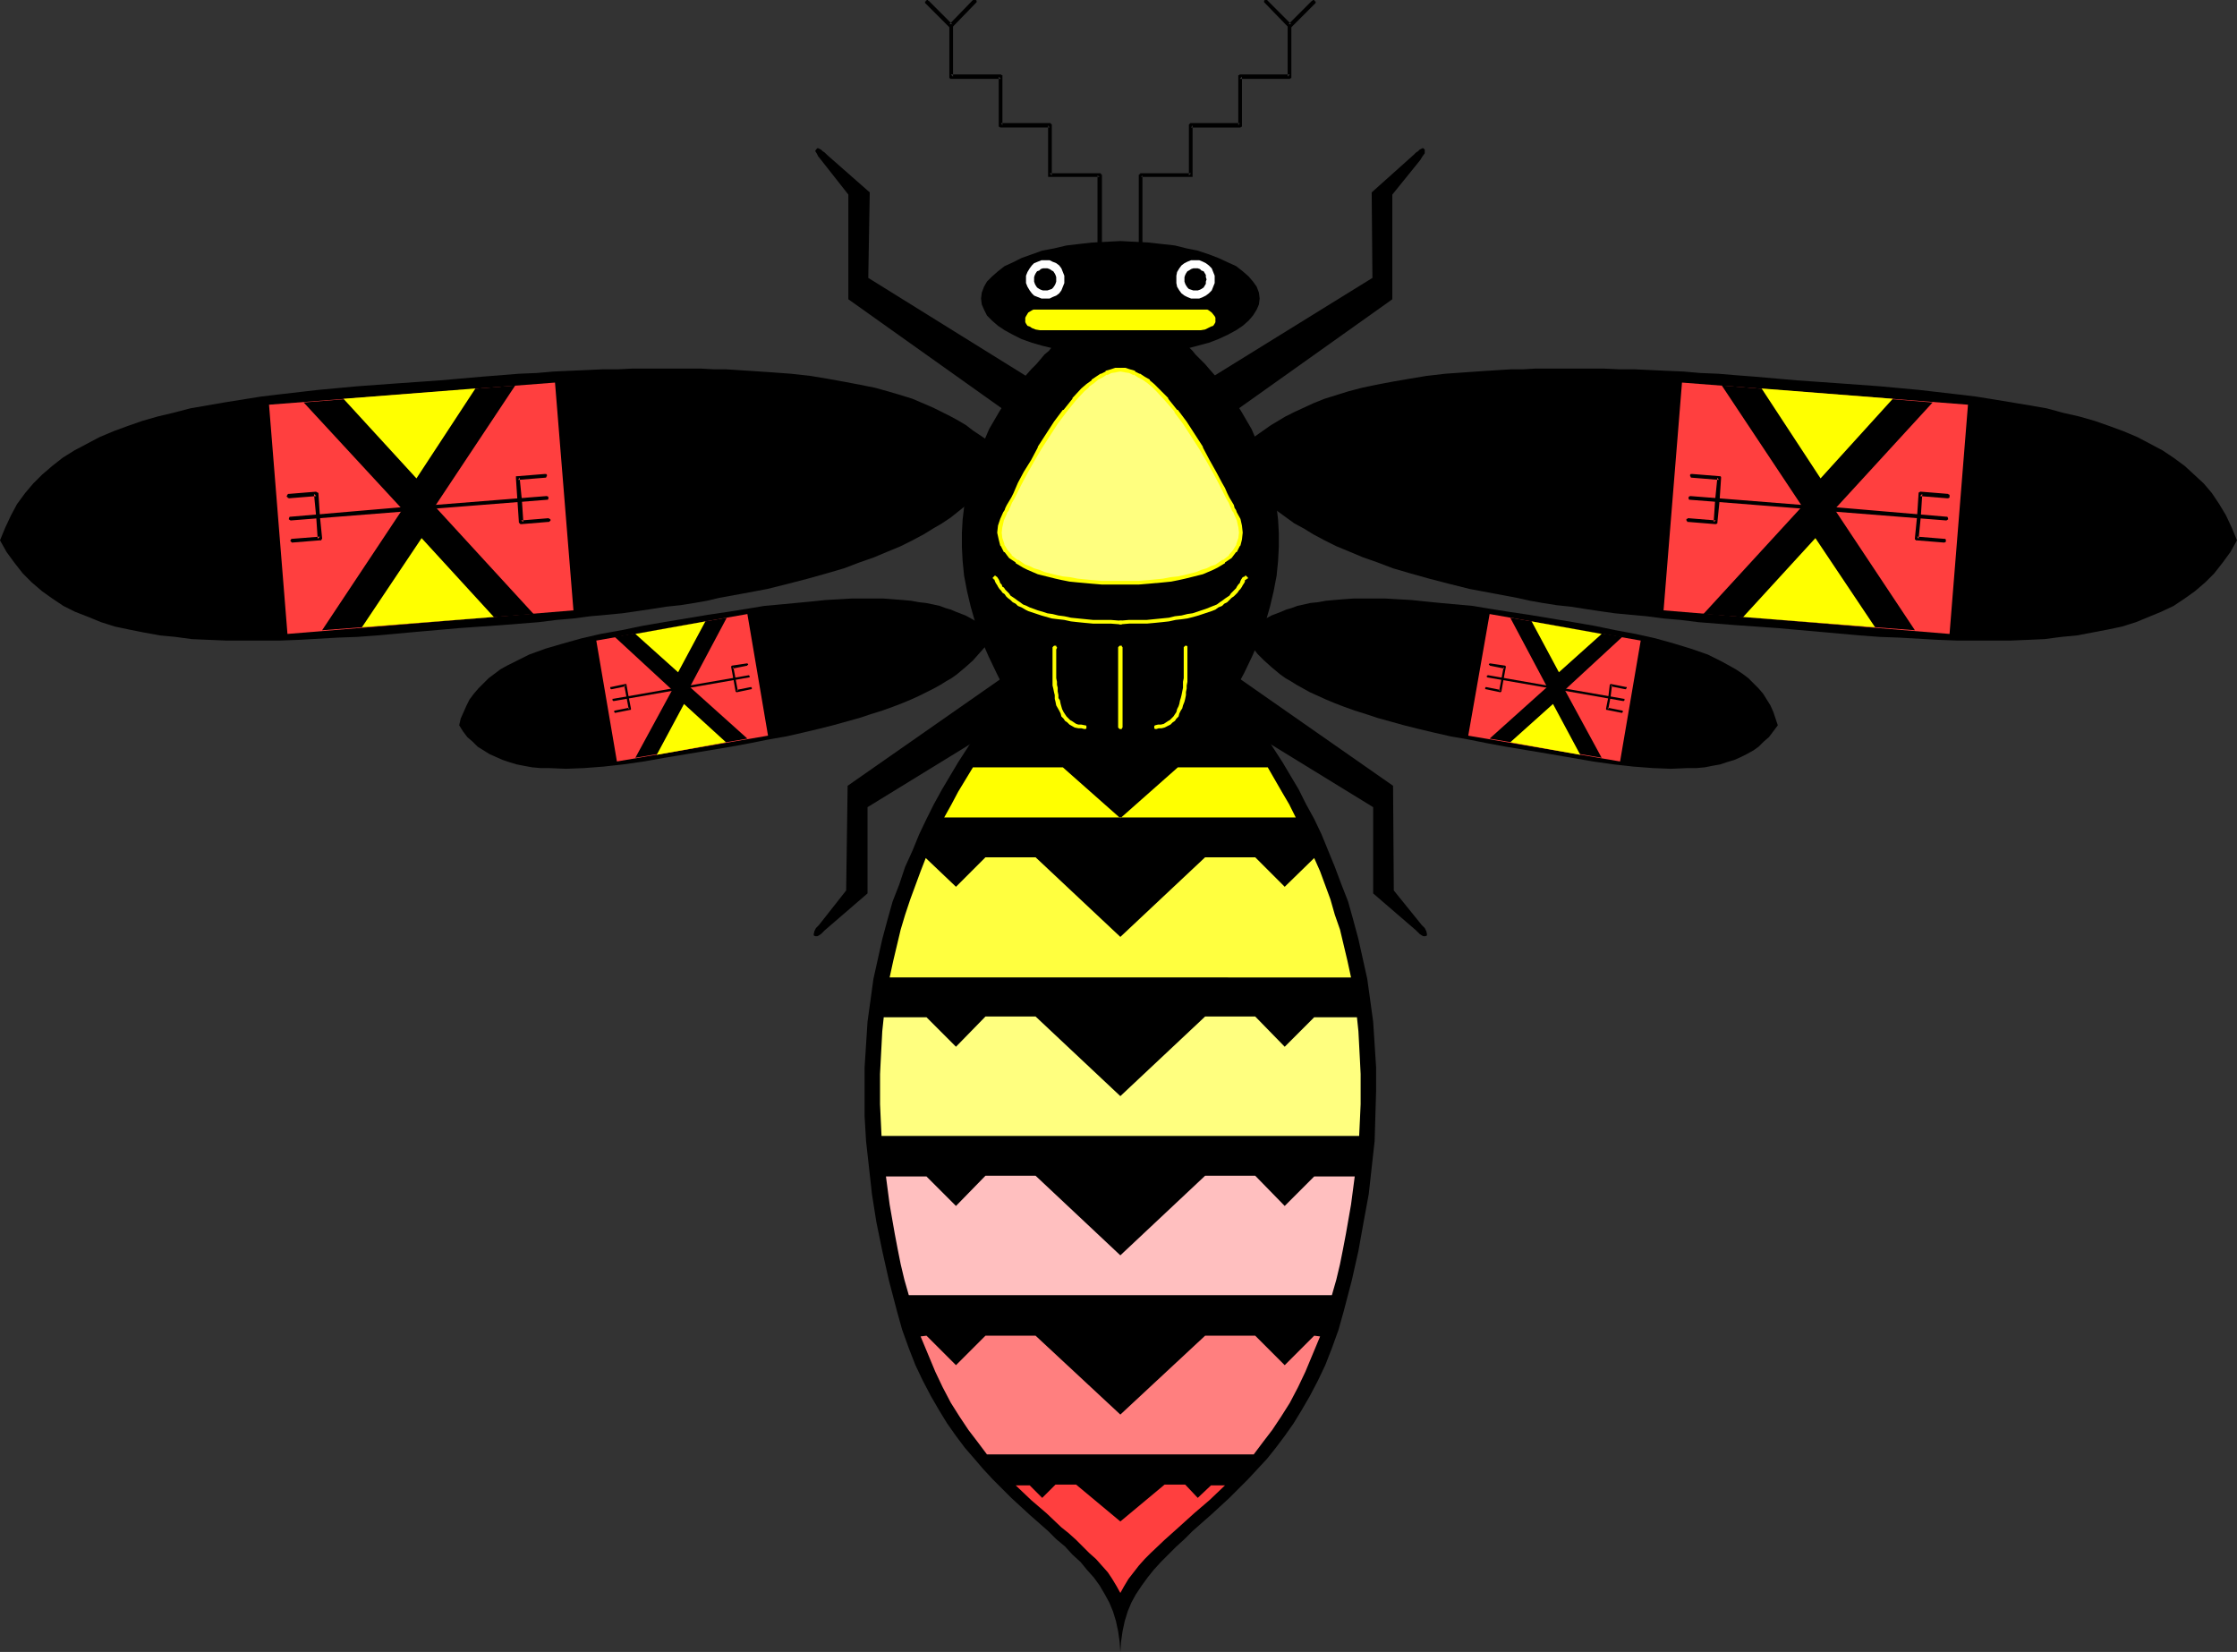 <?xml version="1.0" encoding="UTF-8" standalone="no"?>
<svg
   version="1.0"
   width="129.766mm"
   height="95.815mm"
   id="svg72"
   sodipodi:docname="Bee 10.wmf"
   xmlns:inkscape="http://www.inkscape.org/namespaces/inkscape"
   xmlns:sodipodi="http://sodipodi.sourceforge.net/DTD/sodipodi-0.dtd"
   xmlns="http://www.w3.org/2000/svg"
   xmlns:svg="http://www.w3.org/2000/svg">
  <rect width="100%" height="100%" fill="#333333" stroke="none"/>
  <sodipodi:namedview
     id="namedview72"
     pagecolor="#ffffff"
     bordercolor="#000000"
     borderopacity="0.25"
     inkscape:showpageshadow="2"
     inkscape:pageopacity="0.0"
     inkscape:pagecheckerboard="0"
     inkscape:deskcolor="#d1d1d1"
     inkscape:document-units="mm" />
  <defs
     id="defs1">
    <pattern
       id="WMFhbasepattern"
       patternUnits="userSpaceOnUse"
       width="6"
       height="6"
       x="0"
       y="0" />
  </defs>
  <path
     style="fill:#000000;fill-opacity:1;fill-rule:evenodd;stroke:none"
     d="m 224.947,155.616 -34.744,21.331 v 18.907 l -9.373,8.08 -0.485,0.485 -0.323,0.323 -0.485,0.323 -0.323,0.162 h -0.162 -0.323 l -0.323,-0.162 v -0.323 l 0.162,-0.646 0.323,-0.646 0.646,-0.646 5.979,-7.595 0.323,-22.947 34.259,-23.916 z"
     id="path1" />
  <path
     style="fill:#000000;fill-opacity:1;fill-rule:evenodd;stroke:none"
     d="m 224.947,82.414 -34.582,-21.492 0.323,-18.745 -9.373,-8.241 -0.485,-0.485 -0.485,-0.323 -0.323,-0.323 -0.323,-0.162 -0.323,-0.162 h -0.162 l -0.323,0.323 -0.162,0.323 0.323,0.485 0.323,0.646 0.646,0.808 5.979,7.595 v 22.947 l 34.098,24.239 z"
     id="path2" />
  <path
     style="fill:#000000;fill-opacity:1;fill-rule:evenodd;stroke:none"
     d="m 266.317,155.616 34.744,21.331 v 18.907 l 9.373,8.08 0.485,0.485 0.323,0.323 0.485,0.323 0.323,0.162 h 0.162 0.323 l 0.323,-0.162 v -0.323 l -0.162,-0.646 -0.323,-0.646 -0.646,-0.646 -6.141,-7.595 -0.162,-22.947 -34.259,-23.916 z"
     id="path3" />
  <path
     style="fill:#000000;fill-opacity:1;fill-rule:evenodd;stroke:none"
     d="m 266.155,82.414 34.744,-21.492 -0.162,-18.745 9.211,-8.241 0.485,-0.485 0.485,-0.323 0.323,-0.323 0.323,-0.162 0.323,-0.162 h 0.162 l 0.323,0.323 v 0.323 0.485 l -0.485,0.646 -0.485,0.808 -6.141,7.595 v 22.947 l -34.098,24.239 z"
     id="path4" />
  <path
     style="fill:#000000;fill-opacity:1;fill-rule:evenodd;stroke:none"
     d="m 221.23,101.32 -2.101,2.262 -2.262,2.262 -2.262,2.586 -1.454,1.131 -1.454,1.293 -1.616,1.293 -1.616,1.293 -1.939,1.293 -1.939,1.131 -2.101,1.293 -2.424,1.293 -2.586,1.293 -2.747,1.131 -3.07,1.293 -3.232,1.131 -3.394,1.293 -3.878,1.131 -4.04,1.131 -4.363,1.131 -4.525,1.131 -5.171,0.97 -5.333,0.97 -2.747,0.646 -2.747,0.485 -3.07,0.485 -3.07,0.323 -3.07,0.485 -3.232,0.485 -3.394,0.485 -3.394,0.323 -3.555,0.323 -3.717,0.485 -3.717,0.323 -3.878,0.485 -4.04,0.323 -4.04,0.323 -9.211,0.646 -9.211,0.808 -8.888,0.808 -4.363,0.323 -4.363,0.162 -8.403,0.485 -4.202,0.162 H 57.368 53.49 49.611 l -3.878,-0.162 -3.717,-0.162 -3.555,-0.485 -3.394,-0.323 -3.555,-0.646 -3.232,-0.646 -3.07,-0.646 -3.07,-0.97 -2.747,-1.131 -2.909,-1.131 -2.586,-1.293 -2.424,-1.616 -2.262,-1.616 -2.262,-1.939 -1.939,-1.939 -1.778,-2.262 L 1.454,121.035 0,118.449 l 1.131,-2.747 1.293,-2.747 1.293,-2.424 1.778,-2.424 1.778,-2.101 1.939,-1.939 2.262,-1.939 2.262,-1.778 2.586,-1.616 2.747,-1.454 2.747,-1.454 3.07,-1.293 3.07,-1.131 3.232,-1.131 3.394,-0.97 3.394,-0.808 3.717,-0.97 3.717,-0.646 3.717,-0.646 4.04,-0.646 4.04,-0.646 4.04,-0.485 8.403,-0.97 8.726,-0.808 8.888,-0.646 9.211,-0.646 9.211,-0.808 4.04,-0.323 4.04,-0.323 3.878,-0.162 3.717,-0.323 3.555,-0.162 3.717,-0.162 3.394,-0.162 h 3.394 l 3.232,-0.162 h 3.232 9.05 2.747 l 2.909,0.162 h 2.586 l 5.01,0.323 4.848,0.323 4.363,0.323 4.363,0.485 3.878,0.646 3.555,0.646 3.394,0.646 3.232,0.646 2.909,0.808 2.747,0.808 2.586,0.808 2.262,0.97 2.262,0.97 1.939,0.97 1.939,0.97 1.778,0.97 1.616,0.97 1.454,1.131 2.909,1.939 2.424,2.101 2.424,1.778 z"
     id="path5" />
  <path
     style="fill:#000000;fill-opacity:1;fill-rule:evenodd;stroke:none"
     d="m 217.837,139.134 -0.97,1.293 -0.485,0.808 -0.485,0.646 -1.293,1.454 -1.293,1.454 -1.616,1.454 -1.939,1.616 -1.131,0.808 -1.131,0.646 -1.293,0.808 -1.454,0.808 -1.616,0.808 -1.616,0.808 -1.778,0.808 -1.939,0.808 -2.101,0.808 -2.262,0.808 -2.586,0.808 -2.424,0.808 -2.909,0.808 -2.909,0.808 -3.232,0.808 -3.394,0.808 -3.555,0.808 -3.717,0.646 -4.04,0.808 -4.363,0.808 -4.848,0.808 -4.848,0.808 -4.848,0.808 -4.525,0.808 -4.525,0.646 -4.363,0.485 -4.202,0.323 -4.04,0.162 -3.878,-0.162 h -1.778 l -1.778,-0.162 -1.778,-0.323 -1.616,-0.323 -1.616,-0.485 -1.454,-0.485 -1.454,-0.646 -1.454,-0.646 -1.293,-0.808 -1.293,-0.808 -1.131,-1.131 -1.131,-0.97 -0.97,-1.293 -0.808,-1.293 0.323,-1.454 0.646,-1.454 0.646,-1.454 0.646,-1.293 0.97,-1.293 0.97,-1.131 1.131,-1.131 1.131,-1.131 1.293,-0.97 1.293,-0.97 1.454,-0.808 1.616,-0.808 1.616,-0.808 1.616,-0.808 3.555,-1.293 3.878,-1.131 4.04,-1.131 4.202,-0.97 4.525,-0.808 4.686,-0.97 4.686,-0.808 9.696,-1.616 4.363,-0.646 4.04,-0.646 3.878,-0.646 3.555,-0.323 3.394,-0.323 3.394,-0.323 3.07,-0.323 2.909,-0.162 2.747,-0.162 h 2.424 2.424 2.262 l 2.101,0.162 2.101,0.162 1.778,0.162 1.778,0.323 1.454,0.162 1.616,0.323 1.454,0.323 1.293,0.485 1.131,0.323 1.131,0.485 2.101,0.808 1.778,0.97 1.454,0.97 1.454,0.808 1.454,0.97 z"
     id="path6" />
  <path
     style="fill:#000000;fill-opacity:1;fill-rule:evenodd;stroke:none"
     d="m 269.225,101.32 1.939,2.262 2.262,2.262 2.424,2.586 1.293,1.131 1.454,1.293 1.616,1.293 1.778,1.293 1.778,1.293 2.101,1.131 2.101,1.293 2.424,1.293 2.586,1.293 2.747,1.131 3.07,1.293 3.232,1.131 3.394,1.293 3.878,1.131 4.04,1.131 4.363,1.131 4.525,1.131 5.171,0.97 5.171,0.97 2.909,0.646 2.747,0.485 3.07,0.485 3.07,0.323 3.07,0.485 3.232,0.485 3.394,0.485 3.394,0.323 3.555,0.323 3.717,0.485 3.717,0.323 3.878,0.485 4.04,0.323 4.04,0.323 9.211,0.646 9.05,0.808 9.05,0.808 4.363,0.323 4.363,0.162 8.403,0.485 4.202,0.162 h 4.04 3.878 3.878 l 3.878,-0.162 3.555,-0.162 3.717,-0.485 3.394,-0.323 3.394,-0.646 3.394,-0.646 3.07,-0.646 3.07,-0.97 2.747,-1.131 2.747,-1.131 2.747,-1.293 2.424,-1.616 2.262,-1.616 2.262,-1.939 1.939,-1.939 1.778,-2.262 1.778,-2.424 1.454,-2.586 -1.131,-2.747 -1.293,-2.747 -1.454,-2.424 -1.616,-2.424 -1.778,-2.101 -2.101,-1.939 -2.101,-1.939 -2.424,-1.778 -2.424,-1.616 -2.747,-1.454 -2.747,-1.454 -3.07,-1.293 -3.07,-1.131 -3.232,-1.131 -3.394,-0.97 -3.555,-0.808 -3.555,-0.97 -3.717,-0.646 -3.878,-0.646 -3.878,-0.646 -4.04,-0.646 -4.04,-0.485 -8.403,-0.97 -8.726,-0.808 -8.888,-0.646 -9.211,-0.646 -9.211,-0.808 -4.202,-0.323 -3.878,-0.323 -3.878,-0.162 -3.717,-0.323 -3.717,-0.162 -3.555,-0.162 -3.394,-0.162 h -3.394 l -3.394,-0.162 h -3.07 -9.05 -2.909 l -2.747,0.162 h -2.586 l -5.171,0.323 -4.686,0.323 -4.525,0.323 -4.202,0.485 -3.878,0.646 -3.717,0.646 -3.394,0.646 -3.07,0.646 -3.07,0.808 -2.586,0.808 -2.586,0.808 -2.424,0.97 -2.101,0.97 -2.101,0.97 -1.939,0.97 -1.616,0.97 -1.616,0.97 -1.616,1.131 -2.747,1.939 -2.586,2.101 -2.262,1.778 z"
     id="path7" />
  <path
     style="fill:#000000;fill-opacity:1;fill-rule:evenodd;stroke:none"
     d="m 272.457,139.134 1.131,1.293 0.97,1.454 1.131,1.454 1.454,1.454 1.616,1.454 1.939,1.616 1.131,0.808 1.131,0.646 1.293,0.808 1.454,0.808 1.454,0.808 1.778,0.808 1.778,0.808 1.939,0.808 2.101,0.808 2.262,0.808 2.586,0.808 2.424,0.808 2.909,0.808 2.909,0.808 3.232,0.808 3.394,0.808 3.555,0.808 3.717,0.646 4.04,0.808 4.363,0.808 4.848,0.808 4.848,0.808 4.686,0.808 4.686,0.808 4.525,0.646 4.363,0.485 4.202,0.323 4.04,0.162 3.717,-0.162 h 1.939 l 1.778,-0.162 1.616,-0.323 1.778,-0.323 1.454,-0.485 1.616,-0.485 1.454,-0.646 1.293,-0.646 1.454,-0.808 1.131,-0.808 1.131,-1.131 1.131,-0.97 0.97,-1.293 0.97,-1.293 -0.485,-1.454 -0.485,-1.454 -0.646,-1.454 -0.808,-1.293 -0.808,-1.293 -0.97,-1.131 -1.131,-1.131 -1.131,-1.131 -1.293,-0.97 -1.454,-0.97 -1.454,-0.808 -1.454,-0.808 -1.616,-0.808 -1.616,-0.808 -3.717,-1.293 -3.717,-1.131 -4.04,-1.131 -4.363,-0.97 -4.363,-0.808 -4.686,-0.97 -4.686,-0.808 -9.696,-1.616 -4.363,-0.646 -4.04,-0.646 -3.878,-0.646 -3.555,-0.323 -3.555,-0.323 -3.232,-0.323 -3.07,-0.323 -2.909,-0.162 -2.747,-0.162 h -2.424 -2.424 -2.262 l -2.262,0.162 -1.939,0.162 -1.778,0.162 -1.778,0.323 -1.616,0.162 -1.454,0.323 -1.454,0.323 -1.293,0.485 -1.131,0.323 -1.131,0.485 -2.101,0.808 -1.778,0.97 -1.454,0.97 -1.454,0.808 -1.454,0.97 z"
     id="path8" />
  <path
     style="fill:#000000;fill-opacity:1;fill-rule:evenodd;stroke:none"
     d="m 203.616,0.162 h -0.162 V 0 h -0.323 v 0.162 h -0.162 v 0.162 h -0.162 v 0.323 l 0.162,0.162 v 0 l 5.171,5.171 h 0.162 v 0.162 h 0.323 l 0.162,-0.162 v 0 l 5.171,-5.333 0.162,-0.162 v 0 V 0.323 0.162 L 213.958,0 v 0 h -0.162 -0.162 -0.162 -0.162 l -5.171,5.333 h 0.646 z"
     id="path9" />
  <path
     style="fill:#000000;fill-opacity:1;fill-rule:evenodd;stroke:none"
     d="M 208.949,5.656 V 5.494 h -0.162 v -0.162 0 h -0.162 -0.323 v 0 h -0.162 v 0.162 0 11.473 0.162 0 h 0.162 v 0.162 h 11.15 l -0.485,-0.485 v 10.827 0.162 h 0.162 v 0 l 0.162,0.162 h 10.827 l -0.323,-0.485 v 11.15 0 0.162 h 0.162 0.162 10.989 l -0.485,-0.323 v 15.19 l 0.162,0.162 v 0 l 0.162,0.162 v 0 h 0.323 0.162 V 53.811 l 0.162,-0.162 V 53.488 38.46 38.298 h -0.162 v -0.162 0 l -0.162,-0.162 h -0.162 -10.989 l 0.485,0.485 v -10.988 -0.162 0 l -0.162,-0.162 v 0 l -0.162,-0.162 h -0.162 -10.666 l 0.323,0.485 v -10.665 -0.162 0 -0.162 h -0.162 l -0.162,-0.162 v 0 h -10.989 l 0.485,0.485 z"
     id="path10" />
  <path
     style="fill:#000000;fill-opacity:1;fill-rule:evenodd;stroke:none"
     d="m 288.294,0.808 v 0 l 0.162,-0.162 V 0.323 h -0.162 V 0.162 h -0.162 V 0 h -0.323 v 0.162 h -0.162 l -5.171,5.171 h 0.646 L 277.79,0 v 0 h -0.162 -0.162 -0.162 v 0 l -0.162,0.162 v 0.162 0.162 0 l 0.162,0.162 5.171,5.333 h 0.162 v 0.162 h 0.162 v 0 l 0.162,-0.162 h 0.162 z"
     id="path11" />
  <path
     style="fill:#000000;fill-opacity:1;fill-rule:evenodd;stroke:none"
     d="m 283.123,5.656 v -0.162 0 -0.162 h -0.162 -0.162 -0.162 v 0 h -0.162 l -0.162,0.162 v 0 11.312 l 0.485,-0.485 h -10.989 l -0.162,0.162 h -0.162 v 0.162 0 10.827 l 0.323,-0.485 h -10.827 l -0.162,0.162 v 0 l -0.162,0.162 v 0 11.15 l 0.485,-0.485 h -11.15 v 0.162 h -0.162 v 0.162 h -0.162 v 15.352 l 0.162,0.162 v 0 l 0.162,0.162 v 0 h 0.323 v 0 l 0.162,-0.162 V 53.65 53.488 38.46 l -0.323,0.323 h 10.989 v 0 h 0.162 0.162 v -0.162 0 -0.162 -10.988 l -0.323,0.485 h 10.666 0.162 l 0.162,-0.162 v 0 h 0.162 v -0.162 -0.162 -10.665 l -0.485,0.485 h 10.989 v 0 l 0.162,-0.162 h 0.162 v 0 -0.162 -0.162 z"
     id="path12" />
  <path
     style="fill:#000000;fill-opacity:1;fill-rule:evenodd;stroke:none"
     d="m 245.632,77.889 h 3.07 l 3.07,-0.162 2.909,-0.323 2.909,-0.485 2.586,-0.485 2.424,-0.646 2.424,-0.646 2.101,-0.808 2.101,-0.97 1.778,-0.97 1.454,-0.97 1.293,-1.131 0.97,-1.131 0.808,-1.293 0.485,-1.131 0.162,-1.293 -0.162,-1.293 -0.485,-1.293 -0.808,-1.131 -0.97,-1.131 -1.293,-1.131 -1.454,-1.131 -1.778,-0.808 -2.101,-0.97 -2.101,-0.808 -2.424,-0.808 -2.424,-0.485 -2.586,-0.646 -2.909,-0.323 -2.909,-0.323 -3.07,-0.162 -3.07,-0.162 -3.07,0.162 -3.07,0.162 -2.909,0.323 -2.747,0.323 -2.747,0.646 -2.586,0.485 -2.262,0.808 -2.262,0.808 -1.939,0.97 -1.778,0.808 -1.454,1.131 -1.293,1.131 -1.131,1.131 -0.646,1.131 -0.485,1.293 -0.162,1.293 0.162,1.293 0.485,1.131 0.646,1.293 1.131,1.131 1.293,1.131 1.454,0.97 1.778,0.97 1.939,0.97 2.262,0.808 2.262,0.646 2.586,0.646 2.747,0.485 2.747,0.485 2.909,0.323 3.07,0.162 z"
     id="path13" />
  <path
     style="fill:#000000;fill-opacity:1;fill-rule:evenodd;stroke:none"
     d="m 260.661,76.111 0.808,0.808 0.646,0.808 0.97,0.97 1.131,1.131 0.97,1.131 1.131,1.293 1.131,1.293 1.131,1.616 1.131,1.616 1.293,1.616 1.131,1.778 1.131,1.939 1.131,1.939 0.97,2.262 0.97,2.101 0.97,2.424 0.808,2.424 0.646,2.424 0.646,2.747 0.485,2.747 0.323,2.747 0.162,2.909 v 3.07 l -0.162,3.07 -0.323,3.232 -0.646,3.394 -0.808,3.393 -0.97,3.394 -1.293,3.717 -1.616,3.717 -1.778,3.717 -2.101,3.878 1.778,2.424 1.616,2.424 1.778,2.586 1.778,2.747 1.778,2.747 1.778,2.747 3.555,5.979 1.616,3.232 1.778,3.232 1.616,3.393 1.454,3.555 1.454,3.555 1.454,3.878 1.454,3.717 1.131,4.04 1.131,4.201 0.97,4.363 0.97,4.363 0.646,4.686 0.646,4.686 0.323,5.009 0.323,5.009 v 5.171 l -0.162,5.494 -0.162,5.494 -0.646,5.817 -0.646,5.817 -1.131,6.141 -1.131,6.302 -1.454,6.464 -1.778,6.787 -1.131,4.04 -1.454,4.04 -1.454,3.717 -1.616,3.394 -1.778,3.393 -1.778,3.07 -1.778,2.909 -1.939,2.747 -1.939,2.586 -1.939,2.424 -2.101,2.262 -2.101,2.262 -2.101,2.101 -1.939,1.939 -4.04,3.717 -4.04,3.555 -1.778,1.778 -1.778,1.616 -1.778,1.778 -1.616,1.616 -1.616,1.778 -1.293,1.616 -1.293,1.778 -1.293,1.939 -0.97,1.778 -0.808,1.939 -0.646,2.101 -0.485,2.262 -0.323,2.262 -0.162,2.262 -0.162,-2.262 -0.323,-2.262 -0.485,-2.262 -0.646,-2.101 -0.808,-1.939 -0.97,-1.778 -1.131,-1.939 -1.293,-1.778 -1.454,-1.616 -1.454,-1.778 -1.778,-1.616 -1.616,-1.778 -1.939,-1.616 -1.778,-1.778 -4.04,-3.555 -4.04,-3.717 -1.939,-1.939 -2.101,-2.101 -2.101,-2.262 -1.939,-2.262 -2.101,-2.424 -1.939,-2.586 -1.939,-2.747 -1.778,-2.909 -1.778,-3.07 -1.778,-3.393 -1.616,-3.394 -1.454,-3.717 -1.454,-4.04 -1.131,-4.04 -1.778,-6.787 -1.454,-6.464 -1.293,-6.302 -0.97,-6.141 -0.646,-5.817 -0.646,-5.817 -0.323,-5.494 v -5.494 -5.171 l 0.323,-5.009 0.323,-5.009 0.646,-4.686 0.646,-4.686 0.97,-4.363 0.97,-4.363 1.131,-4.201 1.131,-4.04 1.454,-3.717 1.293,-3.878 1.616,-3.555 1.454,-3.555 1.616,-3.393 1.616,-3.232 1.778,-3.232 3.555,-5.979 1.778,-2.747 1.778,-2.747 1.778,-2.747 1.778,-2.586 1.616,-2.424 1.616,-2.424 -1.939,-3.878 -1.778,-3.717 -1.616,-3.717 -1.293,-3.717 -0.97,-3.394 -0.808,-3.393 -0.646,-3.394 -0.323,-3.232 -0.162,-3.07 v -3.07 l 0.162,-2.909 0.323,-2.747 0.485,-2.747 0.485,-2.747 0.808,-2.424 0.808,-2.424 0.97,-2.424 0.97,-2.101 0.97,-2.262 1.131,-1.939 1.131,-1.939 1.131,-1.778 1.131,-1.616 1.293,-1.616 1.131,-1.616 1.131,-1.293 1.131,-1.293 1.131,-1.131 0.97,-1.131 0.808,-0.97 0.97,-0.808 0.646,-0.808 z"
     id="path14" />
  <path
     style="fill:#ffffff;fill-opacity:1;fill-rule:evenodd;stroke:none"
     d="m 229.149,65.446 h 0.97 l 0.646,-0.323 0.808,-0.323 0.646,-0.485 0.485,-0.646 0.323,-0.808 0.323,-0.808 v -0.808 -0.808 l -0.323,-0.808 -0.323,-0.808 -0.485,-0.646 -0.646,-0.485 -0.808,-0.323 -0.646,-0.323 h -0.97 -0.808 l -0.808,0.323 -0.808,0.323 -0.485,0.485 -0.485,0.646 -0.485,0.808 -0.323,0.808 v 0.808 0.808 l 0.323,0.808 0.485,0.808 0.485,0.646 0.485,0.485 0.808,0.323 0.808,0.323 z"
     id="path15" />
  <path
     style="fill:#ffffff;fill-opacity:1;fill-rule:evenodd;stroke:none"
     d="m 262.115,65.446 h -0.97 l -0.808,-0.323 -0.646,-0.323 -0.646,-0.485 -0.485,-0.646 -0.485,-0.808 -0.162,-0.808 v -0.808 -0.808 l 0.162,-0.808 0.485,-0.808 0.485,-0.646 0.646,-0.485 0.646,-0.323 0.808,-0.323 h 0.97 0.808 l 0.808,0.323 0.646,0.323 0.646,0.485 0.646,0.646 0.323,0.808 0.323,0.808 v 0.808 0.808 l -0.323,0.808 -0.323,0.808 -0.646,0.646 -0.646,0.485 -0.646,0.323 -0.808,0.323 z"
     id="path16" />
  <path
     style="fill:#000000;fill-opacity:1;fill-rule:evenodd;stroke:none"
     d="m 229.149,63.669 h 0.485 l 0.485,-0.162 0.485,-0.162 0.323,-0.323 0.323,-0.485 0.162,-0.323 0.162,-0.485 v -0.485 -0.485 l -0.162,-0.485 -0.162,-0.323 -0.323,-0.485 -0.323,-0.162 -0.485,-0.323 -0.485,-0.162 h -0.485 -0.485 l -0.485,0.162 -0.323,0.323 -0.485,0.162 -0.323,0.485 -0.162,0.323 -0.162,0.485 v 0.485 0.485 l 0.162,0.485 0.162,0.323 0.323,0.485 0.485,0.323 0.323,0.162 0.485,0.162 z"
     id="path17" />
  <path
     style="fill:#000000;fill-opacity:1;fill-rule:evenodd;stroke:none"
     d="m 262.115,63.669 h -0.485 l -0.485,-0.162 -0.485,-0.162 -0.323,-0.323 -0.323,-0.485 -0.162,-0.323 -0.162,-0.485 v -0.485 -0.485 l 0.162,-0.485 0.162,-0.323 0.323,-0.485 0.323,-0.162 0.485,-0.323 0.485,-0.162 h 0.485 0.485 l 0.485,0.162 0.323,0.323 0.485,0.162 0.485,0.808 v 0.485 l 0.162,0.485 -0.162,0.485 v 0.485 l -0.485,0.808 -0.485,0.323 -0.323,0.162 -0.485,0.162 z"
     id="path18" />
  <path
     style="fill:#ffff00;fill-opacity:1;fill-rule:evenodd;stroke:none"
     d="m 261.953,72.395 h 1.293 l 0.97,-0.162 0.646,-0.323 0.646,-0.323 0.485,-0.162 0.323,-0.485 0.162,-0.323 v -0.485 -0.485 l -0.162,-0.323 -0.646,-0.808 -0.646,-0.485 -0.323,-0.162 h -0.323 -37.491 -0.323 l -0.323,0.162 -0.808,0.485 -0.485,0.808 -0.162,0.323 v 0.485 0.485 l 0.162,0.323 0.323,0.485 0.485,0.162 0.485,0.323 0.808,0.323 0.97,0.162 h 1.293 z"
     id="path19" />
  <path
     style="fill:#ffff00;fill-opacity:1;fill-rule:evenodd;stroke:none"
     d="m 284.092,179.209 -1.454,-2.909 -1.616,-2.747 -3.07,-5.333 h -19.715 l -12.605,11.15 -12.605,-11.15 h -19.715 l -3.232,5.333 -1.454,2.747 -1.616,2.909 z"
     id="path20" />
  <path
     style="fill:#ffff3f;fill-opacity:1;fill-rule:evenodd;stroke:none"
     d="m 296.212,214.276 -0.808,-3.717 -0.808,-3.393 -0.808,-3.393 -1.131,-3.232 -0.97,-3.394 -1.131,-3.07 -1.131,-3.07 -1.293,-2.909 -6.464,6.302 -6.464,-6.464 H 264.216 l -18.584,17.452 -18.584,-17.452 h -10.989 l -6.464,6.464 -6.626,-6.302 -1.131,2.909 -1.131,3.07 -1.131,3.07 -1.131,3.394 -0.97,3.232 -0.808,3.393 -0.808,3.393 -0.808,3.717 z"
     id="path21" />
  <path
     style="fill:#ffff7f;fill-opacity:1;fill-rule:evenodd;stroke:none"
     d="m 297.99,249.019 0.162,-3.394 0.162,-3.555 v -3.232 -3.393 l -0.162,-3.232 -0.162,-3.07 -0.162,-3.07 -0.323,-3.07 h -9.373 l -6.464,6.464 -6.464,-6.625 H 264.216 l -18.584,17.452 -18.584,-17.452 h -10.989 l -6.464,6.625 -6.464,-6.464 h -9.373 l -0.323,3.07 -0.162,3.07 -0.162,3.07 -0.162,3.232 v 3.393 3.232 l 0.162,3.555 0.162,3.394 z"
     id="path22" />
  <path
     style="fill:#ffbfbf;fill-opacity:1;fill-rule:evenodd;stroke:none"
     d="m 292.011,283.923 0.97,-3.394 0.808,-3.393 0.646,-3.232 0.646,-3.394 1.131,-6.464 0.808,-6.141 h -8.888 l -6.464,6.464 -6.464,-6.625 H 264.216 l -18.584,17.452 -18.584,-17.452 h -10.989 l -6.464,6.625 -6.464,-6.464 h -8.888 l 0.808,6.141 1.131,6.464 0.646,3.394 0.646,3.232 0.808,3.393 0.97,3.394 z"
     id="path23" />
  <path
     style="fill:#ff7f7f;fill-opacity:1;fill-rule:evenodd;stroke:none"
     d="m 274.881,318.828 1.939,-2.586 2.101,-2.747 1.939,-2.909 1.939,-3.07 1.778,-3.393 1.616,-3.394 1.616,-3.878 1.616,-3.878 -1.293,-0.162 -6.464,6.464 -6.464,-6.464 H 264.216 l -18.584,17.291 -18.584,-17.291 h -10.989 l -6.464,6.464 -6.464,-6.464 -1.293,0.162 1.616,3.878 1.616,3.878 1.616,3.394 1.778,3.393 1.939,3.07 1.939,2.909 2.101,2.747 1.939,2.586 z"
     id="path24" />
  <path
     style="fill:#ff3f3f;fill-opacity:1;fill-rule:evenodd;stroke:none"
     d="m 245.632,349.208 0.808,-1.454 0.97,-1.616 1.131,-1.454 1.131,-1.454 1.293,-1.454 1.293,-1.293 3.07,-2.909 3.07,-2.747 3.394,-3.07 3.394,-2.909 3.394,-3.232 h -3.07 l -2.909,2.747 -2.747,-2.909 h -4.525 l -9.696,8.08 -9.696,-8.08 h -4.525 l -2.909,2.909 -2.747,-2.747 h -3.07 l 3.394,3.232 3.394,2.909 3.232,3.07 1.616,1.293 1.616,1.454 2.909,2.909 1.454,1.293 1.293,1.454 1.293,1.454 0.97,1.454 0.97,1.616 z"
     id="path25" />
  <path
     style="fill:#ffff00;fill-opacity:1;fill-rule:evenodd;stroke:none"
     d="m 231.734,142.042 v -0.162 l -0.162,-0.162 v 0 -0.162 h -0.162 -0.323 v 0 l -0.162,0.162 v 0 l -0.162,0.162 v 0.162 -0.162 0.323 5.009 0.808 0.646 0.808 0.808 l 0.162,0.646 0.162,0.808 0.162,0.646 v 0.808 l 0.162,0.646 0.162,0.808 0.646,1.131 0.323,0.646 0.162,0.646 0.485,0.485 0.323,0.485 0.485,0.323 0.485,0.485 1.131,0.646 0.808,0.162 h 0.646 l 0.646,0.162 h 0.162 0.162 l 0.162,-0.162 v -0.162 -0.162 -0.162 0 l -0.162,-0.162 h -0.162 v 0 0 l -0.808,-0.162 h -0.646 l -0.485,-0.162 -0.485,-0.323 -0.485,-0.323 -0.323,-0.162 -0.485,-0.485 -0.323,-0.323 -0.323,-0.485 -0.323,-0.485 -0.323,-0.646 -0.323,-1.131 -0.162,-0.808 -0.323,-0.485 v -0.646 l -0.162,-0.808 v -0.808 l -0.162,-0.646 v -0.646 l -0.162,-0.808 v -0.646 -0.808 -4.848 z"
     id="path26" />
  <path
     style="fill:#ffff00;fill-opacity:1;fill-rule:evenodd;stroke:none"
     d="m 260.337,142.042 v -0.162 -0.162 0 l -0.162,-0.162 v 0 h -0.323 v 0 l -0.162,0.162 v 0 l -0.162,0.162 v 5.333 0.808 0.646 l -0.162,0.808 v 0.646 0.646 l -0.162,0.808 -0.162,0.808 -0.162,0.646 -0.162,0.485 -0.162,0.808 -0.162,0.485 -0.323,0.646 -0.162,0.646 -0.646,0.97 -0.323,0.323 -0.485,0.485 -0.323,0.162 -0.485,0.323 -0.485,0.323 -0.646,0.162 h -0.646 l -0.646,0.162 h 0.162 -0.162 v 0 l -0.162,0.162 v 0 0.162 0.162 0.162 0 l 0.162,0.162 v 0 h 0.162 0.162 l 0.485,-0.162 h 0.646 l 0.646,-0.162 0.646,-0.323 0.646,-0.323 0.485,-0.485 0.485,-0.323 0.323,-0.485 0.485,-0.485 0.162,-0.646 0.323,-0.646 0.323,-0.485 0.162,-0.646 0.323,-0.808 0.162,-0.646 0.162,-0.808 v -0.646 l 0.162,-0.808 v -0.646 l 0.162,-0.808 v -0.808 -0.646 -0.808 z"
     id="path27" />
  <path
     style="fill:#ffff00;fill-opacity:1;fill-rule:evenodd;stroke:none"
     d="m 246.117,142.042 v -0.162 l -0.162,-0.162 v 0 -0.162 h -0.162 -0.323 v 0 l -0.162,0.162 v 0 l -0.162,0.162 v 17.614 l 0.162,0.162 v 0 l 0.162,0.162 v 0 h 0.323 0.162 v -0.162 l 0.162,-0.162 v -0.162 z"
     id="path28" />
  <path
     style="fill:#ffff00;fill-opacity:1;fill-rule:evenodd;stroke:none"
     d="m 273.427,126.852 h 0.162 v -0.323 h -0.162 v -0.162 h -0.162 v -0.162 h -0.323 v 0.162 h -0.162 v 0 h 0.162 l -0.485,0.162 -0.323,0.485 -0.162,0.323 -0.162,0.485 -0.323,0.323 -0.323,0.485 -0.162,0.323 -0.323,0.323 -0.323,0.323 -0.485,0.485 -0.323,0.485 -0.485,0.323 -0.485,0.323 -0.646,0.485 -0.485,0.323 -0.646,0.485 -0.808,0.323 -0.808,0.323 -0.808,0.323 -0.97,0.323 -0.97,0.323 -0.97,0.323 -1.131,0.162 -1.293,0.323 -1.454,0.162 -1.293,0.323 -1.616,0.162 -1.616,0.162 -1.616,0.162 h -1.939 -1.939 l -1.939,0.162 h -0.162 v 0 l -0.162,0.162 v 0 l -0.162,0.162 v 0.162 l 0.162,0.162 v 0 l 0.162,0.162 v 0 h 0.162 l 1.939,-0.162 h 1.939 1.939 l 1.778,-0.162 1.616,-0.162 1.454,-0.162 1.454,-0.323 1.454,-0.162 1.131,-0.162 1.293,-0.323 1.131,-0.323 0.97,-0.323 0.97,-0.323 0.97,-0.323 0.808,-0.323 0.646,-0.485 0.808,-0.323 0.485,-0.485 0.646,-0.323 0.485,-0.485 0.485,-0.485 0.485,-0.323 0.485,-0.485 0.323,-0.323 0.323,-0.485 0.323,-0.323 0.323,-0.485 0.162,-0.323 0.323,-0.485 0.162,-0.323 v -0.323 l 0.323,-0.162 z"
     id="path29" />
  <path
     style="fill:#ffff00;fill-opacity:1;fill-rule:evenodd;stroke:none"
     d="m 245.632,136.871 h 0.162 0.162 v -0.162 l 0.162,-0.162 v -0.162 l -0.162,-0.162 v 0 -0.162 h -0.162 -0.162 l -2.101,-0.162 h -1.939 -1.939 l -1.616,-0.162 -1.616,-0.162 -1.616,-0.162 -1.454,-0.323 -1.293,-0.162 -1.293,-0.323 -1.131,-0.162 -0.97,-0.323 -1.131,-0.323 -1.778,-0.646 -0.646,-0.323 -0.808,-0.323 -0.646,-0.485 -0.485,-0.323 -0.646,-0.485 -0.485,-0.323 -0.485,-0.323 -0.323,-0.485 -0.485,-0.485 -0.323,-0.323 -0.323,-0.485 -0.323,-0.162 -0.162,-0.485 -0.323,-0.323 -0.162,-0.485 -0.162,-0.323 -0.323,-0.485 -0.162,-0.162 v 0 0 h -0.162 v -0.162 h -0.323 v 0.162 h -0.162 v 0.162 h -0.162 v 0.323 h 0.162 v 0.162 h 0.162 l 0.162,0.485 0.162,0.323 0.323,0.485 0.162,0.323 0.323,0.485 0.323,0.323 0.323,0.485 0.485,0.323 0.323,0.485 0.323,0.323 0.646,0.485 0.485,0.485 0.646,0.323 0.485,0.485 0.808,0.323 0.808,0.485 0.646,0.323 1.939,0.646 0.97,0.323 1.131,0.323 1.131,0.323 1.293,0.162 1.454,0.162 1.454,0.323 1.454,0.162 1.616,0.162 1.778,0.162 h 1.939 1.939 z"
     id="path30" />
  <path
     style="fill:#ffff7f;fill-opacity:1;fill-rule:evenodd;stroke:none"
     d="m 245.632,81.121 h 0.97 l 1.131,0.323 0.97,0.323 0.97,0.485 1.131,0.646 0.97,0.808 0.97,0.808 1.131,0.97 1.939,2.101 2.101,2.424 1.778,2.747 1.939,2.747 1.616,2.747 1.616,2.747 1.454,2.586 1.293,2.424 0.646,1.131 0.485,1.131 0.485,0.97 0.485,0.808 0.323,0.808 0.323,0.646 0.323,0.485 0.162,0.485 0.646,1.454 0.485,1.454 v 1.454 1.293 l -0.485,1.454 -0.808,1.131 -0.97,1.293 -1.293,1.131 -1.778,0.97 -0.97,0.485 -0.97,0.485 -1.131,0.323 -1.131,0.485 -1.293,0.323 -1.454,0.323 -1.454,0.323 -1.454,0.162 -1.616,0.323 -1.778,0.162 -1.778,0.162 h -1.939 l -1.939,0.162 h -2.101 -2.101 l -1.939,-0.162 h -1.939 l -1.778,-0.162 -1.778,-0.162 -1.616,-0.323 -1.454,-0.162 -1.454,-0.323 -1.454,-0.323 -1.293,-0.323 -1.131,-0.485 -1.131,-0.323 -1.131,-0.485 -0.97,-0.485 -1.616,-0.97 -1.293,-1.131 -1.131,-1.293 -0.646,-1.131 -0.485,-1.454 -0.162,-1.293 0.162,-1.454 0.485,-1.454 0.646,-1.454 0.162,-0.485 0.323,-0.485 0.323,-0.646 0.323,-0.808 0.485,-0.808 0.485,-0.97 0.485,-1.131 0.646,-1.131 1.293,-2.424 1.454,-2.586 1.616,-2.747 3.555,-5.494 1.939,-2.747 1.939,-2.424 1.939,-2.101 1.131,-0.97 0.97,-0.808 0.97,-0.808 1.131,-0.646 0.97,-0.485 1.131,-0.323 0.97,-0.323 z"
     id="path31" />
  <path
     style="fill:#ffff00;fill-opacity:1;fill-rule:evenodd;stroke:none"
     d="m 245.632,81.444 0.97,0.162 h -0.162 l 1.131,0.162 0.97,0.485 v -0.162 l 0.97,0.646 v 0 l 0.97,0.485 1.131,0.808 v 0 l 0.97,0.808 v 0 l 0.97,0.97 1.939,2.101 v 0 l 2.101,2.424 h -0.162 l 1.939,2.586 1.778,2.747 1.778,2.747 v 0 l 1.616,2.747 1.454,2.586 1.293,2.424 0.646,1.293 0.485,0.97 0.485,0.97 0.485,0.808 0.323,0.808 0.323,0.646 v 0.162 l 0.323,0.485 v -0.162 l 0.162,0.485 0.646,1.454 v 0 l 0.323,1.454 v -0.162 l 0.162,1.454 v -0.162 l -0.162,1.454 v -0.162 l -0.485,1.454 0.162,-0.162 -0.808,1.293 0.162,-0.162 -1.131,1.293 h 0.162 l -1.454,1.131 v -0.162 l -1.616,1.131 v 0 l -0.97,0.323 -0.97,0.485 v 0 l -1.131,0.323 -1.131,0.485 -1.293,0.323 -1.293,0.323 v 0 l -1.454,0.323 -1.616,0.162 -1.616,0.323 -1.616,0.162 v 0 l -1.778,0.162 -1.939,0.162 h -1.939 -4.202 -1.939 l -1.939,-0.162 -1.778,-0.162 v 0 l -1.616,-0.162 -1.616,-0.323 -1.616,-0.162 -1.454,-0.323 v 0 l -1.293,-0.323 -1.293,-0.323 -1.131,-0.485 -1.131,-0.323 v 0 l -0.97,-0.485 -0.97,-0.323 v 0 l -1.616,-1.131 v 0.162 l -1.454,-1.131 h 0.162 l -1.131,-1.293 0.162,0.162 -0.808,-1.293 0.162,0.162 -0.485,-1.454 v 0.162 l -0.162,-1.454 v 0.162 l 0.162,-1.454 v 0.162 l 0.323,-1.454 v 0 l 0.646,-1.454 0.162,-0.485 v 0.162 l 0.323,-0.485 v -0.162 l 0.323,-0.646 0.323,-0.808 0.485,-0.808 0.485,-0.97 0.485,-0.97 0.646,-1.293 1.293,-2.424 1.454,-2.586 1.616,-2.747 v 0 l 3.555,-5.494 1.939,-2.586 v 0 l 1.939,-2.424 v 0 l 1.939,-2.101 1.131,-0.97 h -0.162 l 1.131,-0.808 v 0 l 0.97,-0.808 0.97,-0.485 v 0 l 0.97,-0.646 v 0.162 l 0.97,-0.485 1.131,-0.162 h -0.162 l 0.97,-0.162 v -0.808 h -0.97 -0.162 l -0.97,0.323 -1.131,0.323 v 0.162 l -0.97,0.485 h -0.162 l -0.97,0.646 -0.97,0.646 v 0.162 l -1.131,0.808 v 0 l -1.131,0.97 -1.939,2.101 v 0.162 l -1.939,2.424 h -0.162 l -1.939,2.586 -3.555,5.494 v 0.162 l -1.454,2.747 -1.616,2.586 -1.293,2.424 -0.485,1.131 -0.485,1.131 -0.485,0.97 -0.485,0.808 -0.485,0.808 -0.323,0.646 v 0 l -0.162,0.485 v 0 l -0.323,0.485 -0.646,1.454 v 0 l -0.485,1.454 v 0 l -0.162,1.454 v 0.162 l 0.323,1.454 v 0 l 0.323,1.293 0.162,0.162 0.646,1.293 h 0.162 l 0.97,1.293 v 0 l 1.454,0.97 v 0.162 l 1.616,0.97 v 0 l 0.97,0.485 1.131,0.485 v 0 l 1.131,0.485 1.293,0.323 1.293,0.323 1.293,0.323 v 0 l 1.454,0.323 1.616,0.323 1.616,0.162 1.778,0.162 v 0 l 1.778,0.162 1.939,0.162 h 1.939 4.202 1.939 l 1.939,-0.162 1.778,-0.162 h 0.162 l 1.616,-0.162 1.616,-0.162 1.616,-0.323 1.454,-0.323 v 0 l 1.293,-0.323 1.293,-0.323 1.293,-0.323 1.131,-0.485 v 0 l 1.131,-0.485 0.97,-0.485 v 0 l 1.616,-0.97 v -0.162 l 1.454,-0.97 v 0 l 0.97,-1.293 h 0.162 l 0.646,-1.293 0.162,-0.162 0.323,-1.293 v 0 l 0.162,-1.454 v -0.162 l -0.162,-1.454 v 0 l -0.323,-1.454 v 0 l -0.808,-1.454 -0.162,-0.485 v 0 l -0.323,-0.485 v 0 l -0.162,-0.646 -0.485,-0.808 -0.485,-0.808 -0.485,-0.97 -0.485,-1.131 -0.646,-1.131 -1.293,-2.424 -1.454,-2.586 -1.454,-2.747 v -0.162 l -1.778,-2.747 -1.778,-2.747 -1.939,-2.586 h -0.162 l -1.939,-2.424 v -0.162 l -2.101,-2.101 -0.97,-0.97 v 0 l -0.97,-0.808 v -0.162 l -1.131,-0.646 -0.97,-0.646 h -0.162 l -0.97,-0.485 v -0.162 l -1.131,-0.323 -0.97,-0.323 h -0.162 -0.97 z"
     id="path32" />
  <path
     style="fill:#ff3f3f;fill-opacity:1;fill-rule:evenodd;stroke:none"
     d="m 125.725,133.801 -4.04,-49.933 -62.701,4.848 4.04,50.256 z"
     id="path33" />
  <path
     style="fill:#ff3f3f;fill-opacity:1;fill-rule:evenodd;stroke:none"
     d="m 168.387,161.272 -4.525,-26.663 -33.128,5.817 4.525,26.502 z"
     id="path34" />
  <path
     style="fill:#ff3f3f;fill-opacity:1;fill-rule:evenodd;stroke:none"
     d="m 364.731,133.801 4.04,-49.933 62.701,4.848 -4.04,50.256 z"
     id="path35" />
  <path
     style="fill:#ff3f3f;fill-opacity:1;fill-rule:evenodd;stroke:none"
     d="m 321.907,161.272 4.686,-26.663 33.128,5.817 -4.525,26.502 z"
     id="path36" />
  <path
     style="fill:#000000;fill-opacity:1;fill-rule:evenodd;stroke:none"
     d="m 88.395,112.147 v 0 l 0.162,-0.162 v 0 l 0.162,-0.323 v -0.162 h -0.162 v -0.162 l -0.162,-0.162 h -0.162 l -24.563,2.101 v 0 h -0.162 v 0 l -0.162,0.323 v 0.162 0.162 h 0.162 l 0.162,0.162 h 0.162 z"
     id="path37" />
  <path
     style="fill:#000000;fill-opacity:1;fill-rule:evenodd;stroke:none"
     d="m 63.347,108.269 h -0.162 l -0.162,0.162 v 0 l -0.162,0.323 v 0.162 h 0.162 v 0.162 l 0.323,0.162 v 0 l 5.979,-0.485 -0.485,-0.485 0.485,5.009 v 0 0.162 h 0.162 0.162 v 0.162 h 0.162 l 0.162,-0.162 h 0.162 v -0.162 0 -0.162 l -0.323,-5.009 v 0 l -0.162,-0.162 v 0 h -0.162 l -0.162,-0.162 v 0 z"
     id="path38" />
  <path
     style="fill:#000000;fill-opacity:1;fill-rule:evenodd;stroke:none"
     d="m 63.994,118.126 v 0 h -0.162 v 0.162 l -0.162,0.162 v 0.162 l 0.162,0.162 v 0 l 0.162,0.162 h 0.162 l 5.979,-0.485 h 0.162 0.162 v -0.162 l 0.162,-0.162 v -0.162 l -0.485,-4.848 v -0.162 0 -0.162 h -0.323 -0.162 -0.162 v 0 l -0.162,0.323 v 0.162 l 0.323,4.848 0.485,-0.485 z"
     id="path39" />
  <path
     style="fill:#000000;fill-opacity:1;fill-rule:evenodd;stroke:none"
     d="m 95.344,110.693 h -0.162 v 0 h -0.162 l -0.162,0.323 v 0.162 l 0.162,0.162 v 0 l 0.323,0.162 v 0 l 24.563,-1.939 v 0 h 0.162 l 0.162,-0.162 v -0.162 -0.162 -0.162 0 l -0.323,-0.162 h -0.162 z"
     id="path40" />
  <path
     style="fill:#000000;fill-opacity:1;fill-rule:evenodd;stroke:none"
     d="m 119.584,104.714 v 0 h 0.162 v -0.162 l 0.162,-0.162 v -0.323 0 l -0.162,-0.162 h -0.162 -0.162 l -5.979,0.485 h -0.162 v 0 h -0.162 v 0.323 0.162 l 0.323,4.848 v 0 l 0.162,0.162 v 0 h 0.162 v 0.162 h 0.323 v -0.162 h 0.162 v -0.162 h 0.162 v -0.162 l -0.485,-4.848 -0.323,0.485 z"
     id="path41" />
  <path
     style="fill:#000000;fill-opacity:1;fill-rule:evenodd;stroke:none"
     d="m 120.23,114.41 h 0.162 v 0 l 0.162,-0.162 0.162,-0.162 v -0.162 l -0.162,-0.162 v 0 l -0.323,-0.162 v 0 l -5.979,0.485 0.485,0.323 -0.323,-4.848 v -0.162 h -0.162 v -0.162 h -0.323 -0.162 -0.162 v 0 l -0.162,0.323 v 0.162 l 0.323,4.848 v 0 l 0.162,0.162 v 0 l 0.162,0.162 h 0.162 0.162 z"
     id="path42" />
  <path
     style="fill:#000000;fill-opacity:1;fill-rule:evenodd;stroke:none"
     d="m 147.541,151.415 v 0 h 0.162 v -0.162 0 -0.162 0 h -0.162 v -0.162 h -0.162 l -12.928,2.262 h -0.162 v 0 0.162 0 0.162 0 0 l 0.162,0.162 h 0.162 z"
     id="path43" />
  <path
     style="fill:#000000;fill-opacity:1;fill-rule:evenodd;stroke:none"
     d="m 133.966,150.607 h -0.162 v 0 0 0.162 0.162 0 0 l 0.162,0.162 h 0.162 l 3.07,-0.646 -0.323,-0.162 0.485,2.586 v 0.162 h 0.162 v 0 0 h 0.323 v 0 0 -0.162 0 l -0.485,-2.747 v 0 -0.162 0 h -0.162 v 0 h -0.162 z"
     id="path44" />
  <path
     style="fill:#000000;fill-opacity:1;fill-rule:evenodd;stroke:none"
     d="m 134.774,155.778 v 0 0 0 l -0.162,0.162 v 0.162 h 0.162 v 0 0.162 h 0.162 l 3.232,-0.646 v 0 h 0.162 v 0 -0.162 -0.162 l -0.485,-2.424 v -0.162 0 0 l -0.162,-0.162 h -0.162 v 0.162 0 l -0.162,0.162 v 0 l 0.485,2.586 0.162,-0.323 z"
     id="path45" />
  <path
     style="fill:#000000;fill-opacity:1;fill-rule:evenodd;stroke:none"
     d="m 151.096,150.284 v 0 h -0.162 v 0.162 0 0.162 0.162 h 0.162 v 0 h 0.162 l 12.928,-2.262 h 0.162 v 0 0 -0.162 -0.162 0 0 l -0.162,-0.162 v 0 z"
     id="path46" />
  <path
     style="fill:#000000;fill-opacity:1;fill-rule:evenodd;stroke:none"
     d="m 163.862,145.921 v 0 0 -0.162 h 0.162 v -0.162 l -0.162,-0.162 v 0 0 h -0.162 l -3.232,0.485 v 0 l -0.162,0.162 v 0 0.162 0 l 0.485,2.586 v 0.162 0 0 h 0.162 0.162 v 0 0 l 0.162,-0.162 v 0 l -0.485,-2.586 -0.162,0.323 z"
     id="path47" />
  <path
     style="fill:#000000;fill-opacity:1;fill-rule:evenodd;stroke:none"
     d="m 164.67,151.092 h 0.162 v 0 0 -0.162 -0.162 0 0 l -0.162,-0.162 v 0 l -3.232,0.646 0.323,0.162 -0.485,-2.586 v -0.162 h -0.162 v 0 -0.162 h -0.323 v 0.162 0 0.162 0 l 0.485,2.747 v 0 0 0 l 0.162,0.162 v 0 h 0.162 z"
     id="path48" />
  <path
     style="fill:#000000;fill-opacity:1;fill-rule:evenodd;stroke:none"
     d="m 402.222,111.178 h -0.162 l -0.162,0.162 v 0.162 h -0.162 v 0.162 l 0.162,0.323 v 0 l 0.162,0.162 v 0 l 24.563,1.939 h 0.162 l 0.162,-0.162 h 0.162 v -0.162 -0.162 l -0.162,-0.323 v 0 h -0.162 v 0 z"
     id="path49" />
  <path
     style="fill:#000000;fill-opacity:1;fill-rule:evenodd;stroke:none"
     d="m 426.947,109.239 h 0.162 l 0.323,-0.162 v -0.162 0 -0.162 -0.323 h -0.162 l -0.162,-0.162 v 0 l -5.979,-0.485 h -0.162 l -0.162,0.162 h -0.162 v 0.162 0 l -0.323,5.009 v 0.162 0.162 h 0.162 v 0.162 h 0.323 l 0.162,-0.162 h 0.162 v -0.162 0 l 0.323,-5.009 -0.485,0.485 z"
     id="path50" />
  <path
     style="fill:#000000;fill-opacity:1;fill-rule:evenodd;stroke:none"
     d="m 426.139,118.934 h 0.162 l 0.323,-0.162 v 0 -0.162 -0.162 -0.162 l -0.162,-0.162 h -0.162 v 0 l -5.979,-0.485 0.323,0.485 0.485,-4.848 v -0.162 -0.162 h -0.162 v -0.162 h -0.162 -0.162 -0.162 v 0 l -0.162,0.162 v 0 0.162 l -0.485,4.848 v 0.162 0.162 h 0.162 v 0.162 h 0.162 v 0 z"
     id="path51" />
  <path
     style="fill:#000000;fill-opacity:1;fill-rule:evenodd;stroke:none"
     d="m 395.112,111.501 v 0 l 0.323,-0.162 v 0 l 0.162,-0.162 v -0.162 l -0.162,-0.323 h -0.162 v 0 h -0.162 l -24.402,-1.939 h -0.162 l -0.323,0.162 v 0 0.162 0.162 0.162 l 0.162,0.162 h 0.162 v 0 z"
     id="path52" />
  <path
     style="fill:#000000;fill-opacity:1;fill-rule:evenodd;stroke:none"
     d="m 371.033,103.906 h -0.162 -0.162 l -0.162,0.162 v 0 0.323 l 0.162,0.162 v 0.162 h 0.162 v 0 l 5.979,0.485 -0.323,-0.485 -0.485,4.848 v 0.162 l 0.162,0.162 h 0.162 v 0.162 h 0.162 l 0.323,-0.162 v 0 l 0.162,-0.162 v 0 l 0.323,-4.848 v -0.162 -0.162 l -0.162,-0.162 v 0 h -0.162 v 0 z"
     id="path53" />
  <path
     style="fill:#000000;fill-opacity:1;fill-rule:evenodd;stroke:none"
     d="m 370.225,113.602 h -0.162 l -0.162,0.162 h -0.162 v 0.162 0.162 l 0.162,0.162 v 0.162 h 0.162 v 0 l 5.979,0.485 h 0.162 l 0.323,-0.162 v 0 -0.162 0 l 0.485,-4.848 v -0.162 l -0.162,-0.323 v 0 h -0.162 -0.162 -0.323 v 0.162 h -0.162 v 0.162 l -0.323,4.848 0.485,-0.323 z"
     id="path54" />
  <path
     style="fill:#000000;fill-opacity:1;fill-rule:evenodd;stroke:none"
     d="m 343.076,150.93 h -0.162 v 0.162 h -0.162 v 0 0.162 0 0.162 h 0.162 v 0 l 12.928,2.262 h 0.162 l 0.162,-0.162 v 0 0 -0.162 0 -0.162 0 h -0.162 z"
     id="path55" />
  <path
     style="fill:#000000;fill-opacity:1;fill-rule:evenodd;stroke:none"
     d="m 356.328,151.092 h 0.162 v -0.162 h 0.162 v 0 -0.162 -0.162 0 h -0.162 v 0 l -3.232,-0.646 h -0.162 v 0 0 l -0.162,0.162 v 0 l -0.323,2.747 v 0 0.162 0 0 h 0.162 0.162 v 0 h 0.162 v -0.162 l 0.323,-2.586 -0.323,0.162 z"
     id="path56" />
  <path
     style="fill:#000000;fill-opacity:1;fill-rule:evenodd;stroke:none"
     d="m 355.52,156.263 h 0.162 v -0.162 0 h 0.162 v -0.162 l -0.162,-0.162 v 0 0 0 l -3.232,-0.646 0.162,0.323 0.485,-2.586 v 0 l -0.162,-0.162 v 0 -0.162 h -0.162 l -0.162,0.162 v 0 0 0.162 l -0.485,2.424 v 0.162 0 0.162 0 h 0.162 v 0 z"
     id="path57" />
  <path
     style="fill:#000000;fill-opacity:1;fill-rule:evenodd;stroke:none"
     d="m 339.198,150.769 v 0 h 0.162 v 0 l 0.162,-0.162 v -0.162 h -0.162 v -0.162 0 h -0.162 l -12.928,-2.262 h -0.162 v 0.162 0 h -0.162 v 0.162 l 0.162,0.162 v 0 0 0 z"
     id="path58" />
  <path
     style="fill:#000000;fill-opacity:1;fill-rule:evenodd;stroke:none"
     d="m 326.755,145.436 h -0.162 v 0 0 l -0.162,0.162 v 0.162 h 0.162 v 0.162 0 0 l 3.232,0.646 -0.162,-0.323 -0.485,2.586 v 0 0.162 0 h 0.162 0.162 v 0 h 0.162 v 0 -0.162 l 0.485,-2.586 v 0 0 -0.162 0 l -0.162,-0.162 v 0 z"
     id="path59" />
  <path
     style="fill:#000000;fill-opacity:1;fill-rule:evenodd;stroke:none"
     d="m 325.785,150.607 v 0 l -0.162,0.162 v 0 0 0.162 0.162 0 0 h 0.162 l 3.07,0.646 h 0.162 l 0.162,-0.162 v 0 0 0 l 0.485,-2.747 v 0 -0.162 0 l -0.162,-0.162 h -0.162 v 0.162 h -0.162 v 0 0.162 l -0.485,2.586 0.323,-0.162 z"
     id="path60" />
  <path
     style="fill:#000000;fill-opacity:1;fill-rule:evenodd;stroke:none"
     d="m 95.344,111.016 21.654,23.593 -46.379,3.555 L 88.234,111.662 66.579,88.231 112.958,84.514 Z"
     id="path61" />
  <path
     style="fill:#000000;fill-opacity:1;fill-rule:evenodd;stroke:none"
     d="m 151.257,150.607 12.605,11.312 -24.563,4.201 8.08,-14.867 -12.605,-11.635 24.563,-4.201 z"
     id="path62" />
  <path
     style="fill:#000000;fill-opacity:1;fill-rule:evenodd;stroke:none"
     d="m 395.112,111.016 -21.654,23.593 46.379,3.555 -17.614,-26.502 21.493,-23.431 -46.218,-3.717 z"
     id="path63" />
  <path
     style="fill:#000000;fill-opacity:1;fill-rule:evenodd;stroke:none"
     d="m 339.198,150.607 -12.605,11.312 24.563,4.201 -8.08,-14.867 12.605,-11.635 -24.563,-4.201 z"
     id="path64" />
  <path
     style="fill:#ffff00;fill-opacity:1;fill-rule:evenodd;stroke:none"
     d="M 91.304,104.875 75.306,87.423 104.232,85.161 Z"
     id="path65" />
  <path
     style="fill:#ffff00;fill-opacity:1;fill-rule:evenodd;stroke:none"
     d="M 92.435,117.965 79.346,137.518 108.272,135.255 Z"
     id="path66" />
  <path
     style="fill:#ffff00;fill-opacity:1;fill-rule:evenodd;stroke:none"
     d="m 148.672,147.375 -9.373,-8.403 15.352,-2.747 z"
     id="path67" />
  <path
     style="fill:#ffff00;fill-opacity:1;fill-rule:evenodd;stroke:none"
     d="m 149.965,154.324 -5.979,11.15 15.19,-2.747 z"
     id="path68" />
  <path
     style="fill:#ffff00;fill-opacity:1;fill-rule:evenodd;stroke:none"
     d="M 399.152,104.875 414.988,87.423 386.224,85.161 Z"
     id="path69" />
  <path
     style="fill:#ffff00;fill-opacity:1;fill-rule:evenodd;stroke:none"
     d="m 398.02,117.965 13.09,19.553 -28.926,-2.262 z"
     id="path70" />
  <path
     style="fill:#ffff00;fill-opacity:1;fill-rule:evenodd;stroke:none"
     d="m 341.784,147.375 9.373,-8.403 -15.352,-2.747 z"
     id="path71" />
  <path
     style="fill:#ffff00;fill-opacity:1;fill-rule:evenodd;stroke:none"
     d="m 340.491,154.324 5.979,11.15 -15.352,-2.747 z"
     id="path72" />
</svg>
